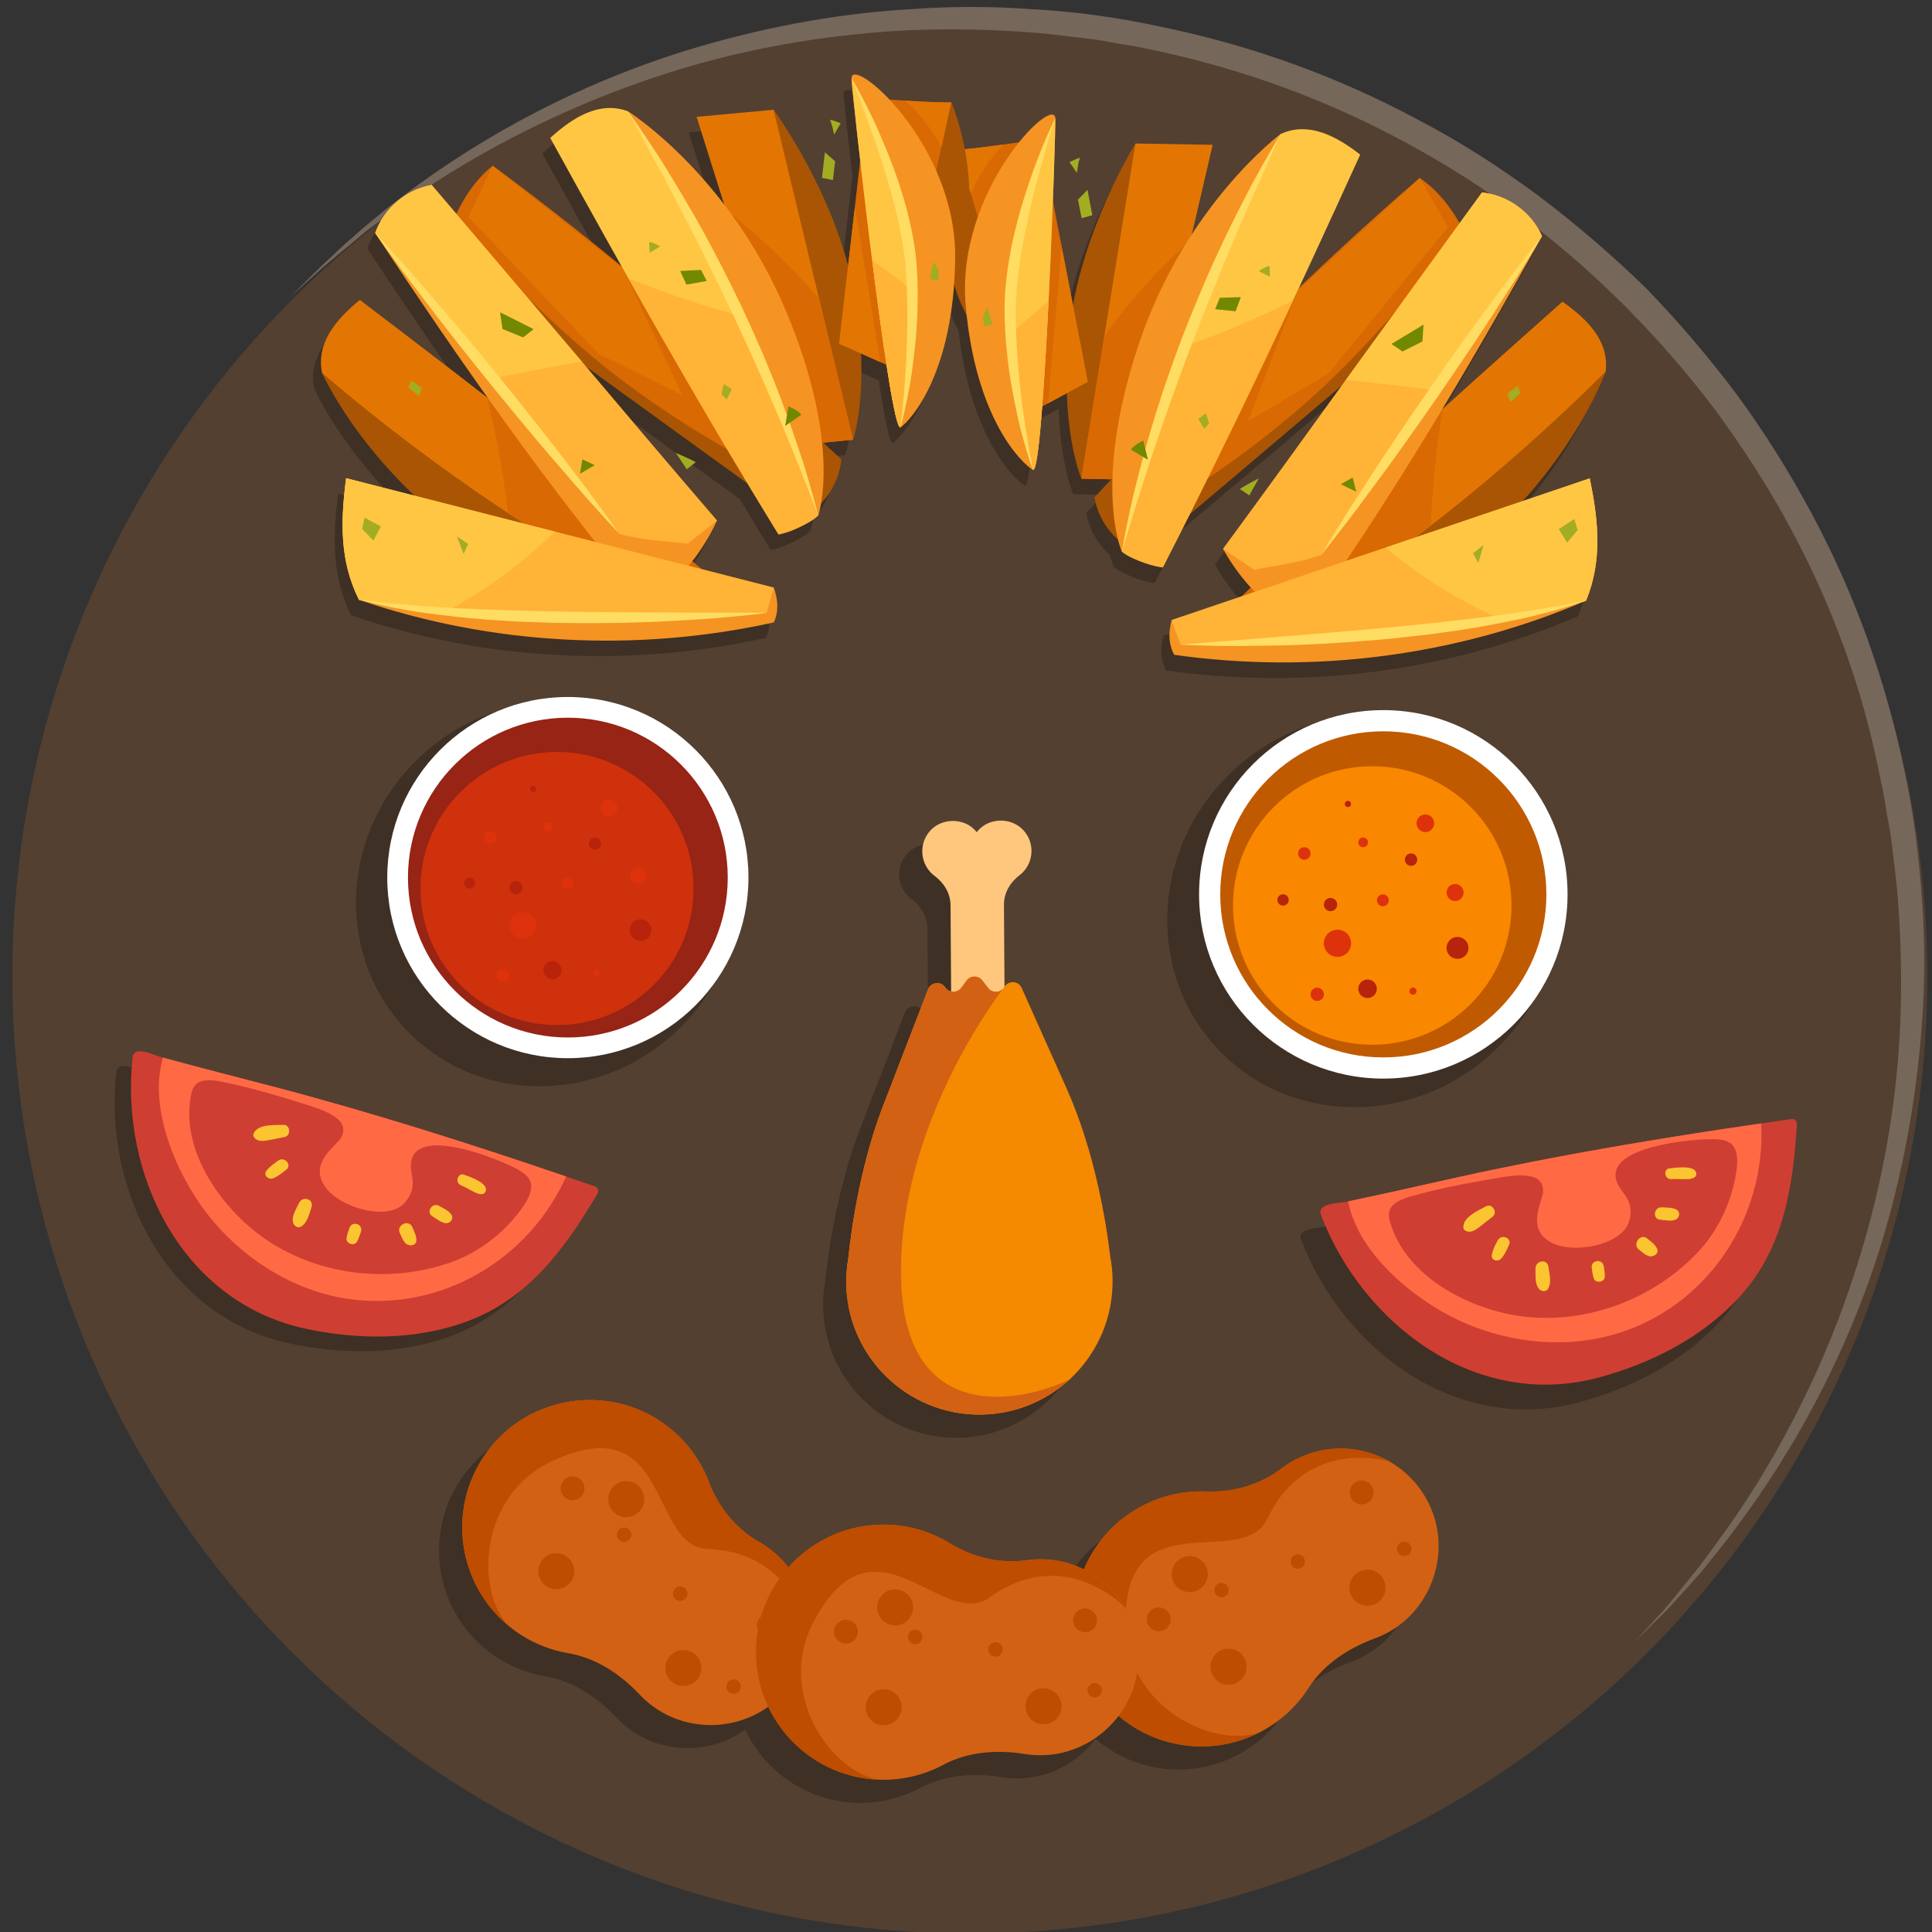 <?xml version="1.0" encoding="UTF-8"?>
<svg xmlns="http://www.w3.org/2000/svg" viewBox="0 0 250 250">
  <rect x="0" y="0" width="250" height="250" fill="#333333" stroke="none"/>
  <defs>
    <style>
      .cls-1 {
        fill: #c05a00;
      }

      .cls-2 {
        fill: #728801;
      }

      .cls-3 {
        fill: #fff;
      }

      .cls-4, .cls-5 {
        opacity: .25;
      }

      .cls-6 {
        fill: #ffb337;
      }

      .cls-7 {
        fill: #ffdc62;
      }

      .cls-8 {
        fill: #aa5504;
      }

      .cls-5 {
        mix-blend-mode: multiply;
      }

      .cls-9 {
        fill: #ffc77d;
      }

      .cls-10 {
        fill: #e37603;
      }

      .cls-11 {
        fill: #f58900;
      }

      .cls-12 {
        isolation: isolate;
      }

      .cls-13 {
        fill: #ff6a45;
      }

      .cls-14 {
        fill: #76675b;
      }

      .cls-15 {
        fill: #d36113;
      }

      .cls-16 {
        fill: #ce310b;
      }

      .cls-17 {
        fill: #534031;
      }

      .cls-18 {
        fill: #a2ad22;
      }

      .cls-19 {
        fill: #be4d00;
      }

      .cls-20 {
        fill: #f59423;
      }

      .cls-21 {
        fill: #dd320b;
      }

      .cls-22 {
        fill: #d96903;
      }

      .cls-23 {
        fill: #b7230b;
      }

      .cls-24 {
        fill: #fbc532;
      }

      .cls-25 {
        fill: #cf3e32;
      }

      .cls-26 {
        fill: #972415;
      }

      .cls-27 {
        fill: #ffc644;
      }

      .cls-28 {
        fill: #f98700;
      }
    </style>
  </defs>
  <g class="cls-12">
    <g id="Ebene_1">
      <g id="Ebene_1-2" data-name="Ebene_1">
        <g id="Ebene_1-2">
          <circle class="cls-17" cx="125.5" cy="126.3" r="123.9"/>
          <path class="cls-14" d="M37.6,38.4l3.1-3.1c1-1,2.3-2.2,3.8-3.6.8-.7,1.6-1.4,2.5-2.2l2.9-2.4c11.5-9.1,24.6-16.1,38.7-20.5,9.4-2.9,19.1-4.8,29-5.4,5.4-.4,10.8-.4,16.1,0,5.6.3,11.2,1.1,16.7,2.3,11.6,2.4,22.7,6.4,33.1,12,5.4,2.8,10.5,6.1,15.4,9.7,4.9,3.7,9.6,7.7,14,12,4.2,4.3,8.2,9,11.8,13.8,3.6,4.9,6.8,10,9.7,15.4,5.6,10.4,9.6,21.6,12,33.2,1.2,5.5,1.9,11.1,2.3,16.7.4,5.4.4,10.8,0,16.1-.7,9.8-2.5,19.6-5.4,29-4.4,14-11.4,27.1-20.5,38.7l-2.4,3c-.8.9-1.5,1.7-2.2,2.5-1.4,1.5-2.5,2.8-3.6,3.8l-3.1,3.1,2.9-3.2c1-1,2.1-2.4,3.4-4l2.1-2.6,2.2-3c3.8-5.1,7.1-10.5,10-16.1,3.8-7.3,6.8-14.9,9.1-22.8,2.7-9.3,4.3-18.9,4.7-28.5.2-5.3.1-10.5-.3-15.8-.2-2.7-.6-5.4-.9-8.1-.2-1.4-.5-2.7-.7-4.1s-.5-2.7-.8-4.1c-2.2-11.2-6.2-22.1-11.7-32.2-2.8-5.2-6-10.1-9.5-14.9-7.2-9.5-15.6-18-25.1-25.1-4.7-3.5-9.7-6.7-14.9-9.5-10.1-5.5-21-9.5-32.2-11.9-1.4-.3-2.7-.6-4.1-.8s-2.7-.5-4.1-.7c-2.7-.3-5.4-.7-8.1-.9-5.2-.4-10.5-.5-15.8-.3-9.7.5-19.2,2-28.5,4.7-7.9,2.3-15.5,5.4-22.7,9.1-5.6,2.9-11,6.2-16.1,10l-3,2.2-2.5,2.1c-1.6,1.3-2.9,2.4-4,3.4l-3.3,3h0Z"/>
        </g>
      </g>
      <g>
        <path class="cls-4" d="M201.19,41.04c-5.39,4.78-10.53,9.38-15.58,13.95,4.5-7.48,8.83-15.03,12.93-22.42-.11-.25-.25-.49-.38-.73-.67-1.23-1.61-2.31-2.75-3.14-1.36-.99-2.96-1.63-4.63-1.79-.97,1.32-1.94,2.66-2.91,3.98-.22-.38-.44-.75-.68-1.11-.11-.17-.23-.34-.34-.51-.19-.28-.39-.55-.6-.82-.22-.29-.45-.56-.68-.83-.12-.13-.23-.27-.35-.39-.33-.35-.67-.69-1.02-1.01-.08-.07-.16-.14-.25-.21-.4-.34-.81-.67-1.24-.96-1.72,1.48-3.45,2.99-5.16,4.53-1.11,1-2.22,2.02-3.33,3.03-.55.51-1.1,1-1.65,1.51-1.48,1.37-2.95,2.76-4.42,4.16-.14.14-.29.27-.43.41-.22.21-.44.41-.66.62,2.62-5.63,5.25-11.34,7.96-17.3-3.12-2.43-6.7-4.32-10.3-2.67,0,0-5.87,4.34-11.49,12.99l2.7-11.59-10-.16s-6.02,9.62-8.08,20.9l-2.6-13.49c.06-1.48.1-2.86.15-4.11,0-.04,0-.07,0-.11,0-.19.01-.37.02-.55,0-.08,0-.16,0-.24,0-.16.01-.32.02-.48,0-.07,0-.14,0-.2,0-.17.01-.34.02-.5,0-.04,0-.07,0-.11,0-.17.01-.35.02-.51,0-.04,0-.09,0-.13,0-.15,0-.31.01-.45,0-.05,0-.11,0-.16,0-.12,0-.25,0-.36,0-.07,0-.14,0-.21,0-.1,0-.19,0-.29,0-.07,0-.13,0-.19,0-.1,0-.2,0-.3,0-.04,0-.08,0-.12,0-.09,0-.19,0-.27,0-.07,0-.13,0-.19,0-.06,0-.12,0-.17,0-.06,0-.11,0-.17,0-.05,0-.11,0-.16,0-.05,0-.09,0-.14,0-.04,0-.09,0-.12,0-.04,0-.07,0-.11s0-.07,0-.11c0-.03,0-.06,0-.09,0-.02,0-.04,0-.06,0-.04,0-.07,0-.09-.12-1.22-2.28.13-4.7,3.15-.62.09-1.3.18-1.99.28h0c-.66.09-1.34.18-1.98.27,0,0,0,0,0,0-.32.04-.63.08-.92.12,0,0-.02,0-.03,0-.3.04-.58.07-.85.1,0,0-.01,0-.02,0-.26.03-.51.06-.74.08-.01,0-.02,0-.03,0-.22.02-.42.04-.59.05-.01,0-.03,0-.04,0-.18.01-.33.02-.45.02,0,0,0,0-.01,0-.12,0-.21,0-.27-.01,0,0-3.92,11.26.94,21.04.08.16.16.3.24.46,1.52,13.74,7.19,19.19,8.57,19.97.4.23.81-3.17,1.2-8.2l3.18-1.73c.23,7.26,1.88,11.06,1.88,11.06l3.89.08c-.73.78-1.47,1.57-2.19,2.34.35,2.1,1.47,4.04,3.06,5.47.26,1.02.49,1.53.49,1.53.39.34,1.01.69,1.7.98,1.98.95,3.59,1.09,3.59,1.09,1.03-2,2.02-3.97,3.01-5.93.16-.32.33-.65.49-.97,6.55-5.51,13.11-11.08,19.67-16.64-5.12,7.09-10.24,14.16-15.37,21.14.97,1.75,2.2,3.47,3.62,5.01-.38.37-.77.74-1.15,1.11-3.04,1.03-6.09,2.06-9.13,3.1h0s0,0,0,0c-.41,1.52-.43,3.12.34,4.49,17.96,2.56,36.63.16,53.29-7.01.27-.65.49-1.3.68-1.95.27-.92.45-1.85.58-2.77.01-.08.02-.17.03-.25.36-2.92.1-5.86-.45-8.91-.11-.64-.24-1.29-.38-1.94h0s0,0,0,0c-2.89.98-5.77,1.96-8.66,2.93,7.89-8.7,10.72-16.74,10.72-16.74.52-3.92-2.34-6.79-5.58-9.06Z"/>
        <g>
          <path class="cls-8" d="M146.93,18.57s-7.2,11.5-8.55,24.09c-1.35,12.6,1.55,19.27,1.55,19.27l7.79-24.96-.78-18.4Z"/>
          <polygon class="cls-10" points="146.93 18.57 156.92 18.74 146.83 62.08 139.92 61.94 146.93 18.57"/>
          <path class="cls-22" d="M154.06,31.05c-4.09,3.71-7.83,7.8-11.14,12.38l-2.99,18.51,6.91.14,7.22-31.03Z"/>
        </g>
        <path class="cls-8" d="M141.62,64.36c.55,3.31,3.01,6.24,6.18,7.34,14.5-12.09,29.06-24.68,43.56-36.77-1.24-4.51-3.78-9.27-7.64-11.9-14.6,12.52-29.02,27.22-42.09,41.32Z"/>
        <path class="cls-22" d="M189.16,29.43c-1.36-2.54-3.17-4.84-5.45-6.39-6.68,5.73-13.32,11.92-19.81,18.3l-17.88,26.52s9.34-4.14,21.61-14.57c12.24-10.41,21.48-23.8,21.53-23.86Z"/>
        <g>
          <path class="cls-20" d="M165.71,17.34s-12.33,9.13-18.38,27.27c-6.05,18.14-2.17,26.76-2.17,26.76l22.18-42.89-1.63-11.13Z"/>
          <path class="cls-27" d="M150.46,73.43c9.38-18.29,17.03-34.71,25.55-53.42-3.12-2.43-6.7-4.32-10.3-2.67-8.92,16.96-16.15,35.38-20.55,54.03,1.06.93,3.83,1.94,5.15,1.45"/>
          <path class="cls-6" d="M153.4,44.79c-3.3,8.72-6.12,17.61-8.23,26.57,2.68,1.84,5.29,2.07,5.29,2.07,6.11-11.92,11.49-23.06,16.86-34.54-4.53,2.23-9.15,4.24-13.92,5.9Z"/>
          <path class="cls-7" d="M165.71,17.34s-1.48,3.31-3.69,8.27c-1.13,2.47-2.33,5.4-3.65,8.52-1.29,3.13-2.65,6.48-3.94,9.85-1.3,3.37-2.52,6.77-3.65,9.96-.55,1.6-1.08,3.15-1.58,4.62-.49,1.47-.96,2.87-1.35,4.16-.81,2.59-1.51,4.74-1.95,6.26-.47,1.52-.73,2.38-.73,2.38,0,0,.17-.89.45-2.45.32-1.55.74-3.79,1.43-6.42.67-2.64,1.49-5.71,2.5-8.96.53-1.62,1.04-3.3,1.65-4.98.58-1.69,1.22-3.39,1.85-5.1,1.33-3.38,2.71-6.74,4.13-9.84,1.41-3.1,2.84-5.94,4.09-8.36,1.23-2.43,2.39-4.39,3.17-5.77.81-1.37,1.27-2.15,1.27-2.15Z"/>
        </g>
        <g>
          <path class="cls-8" d="M207.77,48.09s-5.1,14.47-20.66,25.59c-15.56,11.12-24.94,9.94-24.94,9.94l34.47-33.82,11.12-1.71Z"/>
          <path class="cls-10" d="M158.64,79.17c14.72-14.35,28.17-26.49,43.54-40.13,3.24,2.27,6.1,5.13,5.58,9.06-13.59,13.51-29.06,25.84-45.59,35.53-1.2-.74-2.98-3.09-2.91-4.5"/>
          <path class="cls-22" d="M185.15,67.94c-7.36,5.72-15.03,11.03-22.98,15.68-2.55-2.02-3.53-4.45-3.53-4.45,9.59-9.35,18.66-17.77,28.06-26.27-.8,4.99-1.36,10-1.55,15.04Z"/>
        </g>
        <g>
          <path class="cls-20" d="M199.53,30.57c-1.33-3.08-4.41-5.33-7.76-5.65-11.19,15.2-22.32,30.91-33.51,46.11,2.28,4.08,5.88,8.1,10.27,9.72,11.18-15.65,21.67-33.36,31-50.18Z"/>
          <path class="cls-6" d="M170.99,71.78l28.54-41.22c-1.33-3.08-4.41-5.33-7.76-5.65l-16.75,23.06c-5.58,7.73-11.16,15.45-16.75,23.05l4,2.7c2.87-.54,5.98-.92,8.73-1.94Z"/>
          <path class="cls-27" d="M185.75,50.47l13.78-19.9c-1.33-3.08-4.41-5.33-7.76-5.65l-16.75,23.06c-.29.4-.57.79-.86,1.19,3.87.39,7.72.86,11.59,1.31Z"/>
          <path class="cls-7" d="M170.99,71.78s.4-.67,1.11-1.85c.73-1.16,1.73-2.85,3.01-4.82,1.28-1.97,2.74-4.29,4.38-6.73,1.62-2.45,3.4-5.03,5.17-7.62,1.8-2.57,3.59-5.14,5.31-7.52,1.71-2.39,3.37-4.57,4.76-6.47,1.39-1.89,2.63-3.42,3.46-4.51.86-1.08,1.34-1.69,1.34-1.69,0,0-.4.67-1.11,1.85-.73,1.16-1.73,2.85-3.01,4.82-1.28,1.97-2.74,4.29-4.38,6.73-1.62,2.45-3.4,5.03-5.17,7.62-1.8,2.57-3.59,5.14-5.31,7.52-1.71,2.39-3.37,4.57-4.76,6.47-1.39,1.89-2.63,3.42-3.46,4.52-.86,1.08-1.34,1.69-1.34,1.69Z"/>
        </g>
        <g>
          <path class="cls-8" d="M123.92,19.34s-3.92,11.26.94,21.04c5.3,10.66,9.19,12.67,9.19,12.67l-2.21-17.52-7.91-16.18Z"/>
          <path class="cls-22" d="M123.92,19.34c.83.16,10.78-1.34,10.78-1.34l6.05,31.4-6.71,3.64-10.13-33.71Z"/>
          <path class="cls-10" d="M129.86,18.7c-2.66.37-5.51.72-5.94.64l1.7,5.65c1.05-2.29,2.46-4.52,4.24-6.29Z"/>
          <path class="cls-10" d="M135.64,52.18l5.11-2.78-3.37-17.47c-.6,6.74-1.18,13.49-1.75,20.25Z"/>
        </g>
        <g>
          <path class="cls-20" d="M136.55,15.27c.13,1.3-1.46,46.33-2.88,45.53s-7.43-6.55-8.71-21.29c-1.29-14.74,11.3-27.23,11.6-24.24Z"/>
          <path class="cls-27" d="M136.55,15.27s-6.01,14.56-5.85,25.3c.16,10.74,2.97,20.24,2.97,20.24l.15-.1c1.38-2.26,2.85-44.18,2.73-45.43Z"/>
          <path class="cls-6" d="M135.68,38.93c-1.66,1.42-3.29,2.86-4.89,4.32.52,9.59,2.87,17.56,2.87,17.56l.15-.1c.66-1.09,1.35-11.31,1.87-21.78Z"/>
          <path class="cls-7" d="M136.55,15.27s-.21.7-.59,1.92c-.39,1.21-.87,2.97-1.46,5.07-.6,2.09-1.18,4.57-1.74,7.22-.54,2.65-1.04,5.5-1.23,8.35-.12,1.44-.12,2.82-.08,4.27.05,1.42.11,2.8.21,4.16.21,2.7.47,5.23.8,7.38.61,4.31,1.21,7.17,1.21,7.17,0,0-.27-.68-.65-1.9-.36-1.22-.91-2.97-1.37-5.12-.46-2.15-.97-4.67-1.27-7.4-.14-1.36-.29-2.8-.34-4.24-.06-1.41-.08-2.95.03-4.42.11-1.48.3-2.95.55-4.38.23-1.43.56-2.82.89-4.16.66-2.67,1.49-5.11,2.21-7.18,1.5-4.13,2.84-6.73,2.84-6.73Z"/>
        </g>
        <g>
          <path class="cls-20" d="M205.24,77.72c-16.66,7.17-35.34,9.56-53.29,7.01-.77-1.37-.76-2.97-.34-4.49,18.03-6.11,36.07-12.22,54.1-18.34,1.15,5.5,1.66,10.62-.47,15.82Z"/>
          <path class="cls-6" d="M151.6,80.24l1.16,3.18s33.72-.38,52.47-5.7c2.12-5.21,1.61-10.32.47-15.82-18.03,6.11-36.07,12.22-54.1,18.34Z"/>
          <path class="cls-27" d="M194.19,80.1c3.97-.66,7.74-1.44,11.05-2.37,2.12-5.21,1.61-10.32.47-15.82-8.8,2.98-17.6,5.96-26.4,8.95,4.52,3.82,9.52,6.9,14.88,9.25Z"/>
          <path class="cls-7" d="M152.77,83.42s.83-.07,2.27-.19c1.44-.11,3.5-.27,5.98-.47,2.47-.2,5.35-.43,8.44-.68,3.08-.25,6.37-.52,9.65-.84,3.29-.28,6.56-.65,9.63-.99,1.53-.18,3.02-.36,4.42-.53,1.4-.2,2.73-.39,3.95-.56,1.22-.2,2.34-.38,3.33-.54,1-.14,1.85-.33,2.56-.47,1.42-.27,2.24-.42,2.24-.42,0,0-.79.26-2.17.7-.69.21-1.53.49-2.51.73-.98.25-2.08.56-3.3.82-2.43.51-5.28,1.1-8.36,1.56-1.54.2-3.13.46-4.75.64-1.62.17-3.27.38-4.92.53-3.3.29-6.61.54-9.71.67-3.1.16-6,.17-8.48.21-4.97.03-8.28-.17-8.28-.17Z"/>
        </g>
        <polygon class="cls-10" points="183.72 23.04 187.35 29.39 171.89 48.35 161.5 54.5 167.92 37.61 183.72 23.04"/>
        <g>
          <polygon class="cls-2" points="157.85 38.53 160.56 38.45 159.89 40.28 157.24 40.01 157.85 38.53"/>
          <polygon class="cls-2" points="180.05 44.51 184.2 42.01 184.06 44.19 181.48 45.48 180.05 44.51"/>
          <polygon class="cls-2" points="173.5 62.66 175.03 61.8 175.5 63.63 173.5 62.66"/>
          <path class="cls-2" d="M146.36,58.21c.13-.48,1.58-1.21,1.58-1.21l.6,2.49-2.17-1.28Z"/>
          <polygon class="cls-18" points="139.49 25.83 140.72 24.57 141.35 27.85 139.96 28.23 139.49 25.83"/>
          <polygon class="cls-18" points="195.04 50.96 196.36 49.95 196.76 50.85 195.47 52.01 195.04 50.96"/>
          <polygon class="cls-18" points="190.61 71.61 191.98 70.51 191.3 72.83 190.61 71.61"/>
          <polygon class="cls-18" points="201.7 68.47 203.71 67.17 204.14 68.59 202.79 70.22 201.7 68.47"/>
          <path class="cls-18" d="M160.44,63.28c.32-.29,2.45-1.38,2.45-1.38l-1.23,2.2-1.22-.82Z"/>
          <polygon class="cls-18" points="127.19 40.98 127.77 39.74 128.43 41.95 127.35 42.24 127.19 40.98"/>
          <path class="cls-18" d="M138.4,20.98s1.52-.75,1.34-.49-.39,1.89-.39,1.89l-.95-1.4Z"/>
          <path class="cls-18" d="M162.89,35.09s1.4-.95,1.4-.57c0,.38.02,1.28.02,1.28l-1.42-.71Z"/>
          <polygon class="cls-18" points="155.06 54.21 156.05 53.49 156.45 54.77 155.83 55.49 155.06 54.21"/>
        </g>
      </g>
      <g class="cls-4">
        <path d="M181.96,197.7c-1.15-2.43-2.97-4.32-5.12-5.56,0,0,0,0,0,0,0,0,0,0,0,0-.42-.24-.86-.45-1.3-.65-.12-.05-.23-.09-.35-.14-.33-.13-.66-.25-1-.35-.15-.05-.3-.09-.45-.13-.33-.09-.66-.16-1-.22-.14-.03-.28-.06-.43-.08-.44-.06-.89-.11-1.34-.13-.03,0-.06,0-.09,0-.48-.01-.96,0-1.43.04-.15.01-.3.04-.45.05-.33.04-.67.09-1,.16-.17.03-.35.07-.52.12-.33.08-.65.18-.97.28-.16.05-.31.1-.47.16-.45.17-.89.36-1.33.58-.02,0-.04.01-.05.02-.66.34-1.28.74-1.85,1.17-2.79,2.13-6.24,3.09-9.75,2.96-3.33-.13-6.75.75-9.81,2.79-2.73,1.82-4.77,4.4-5.99,7.3-.12-.06-.25-.12-.37-.18-.14-.06-.28-.12-.42-.17-.31-.13-.63-.25-.95-.35-.17-.05-.34-.1-.51-.15-.32-.09-.65-.16-.98-.23-.16-.03-.32-.07-.49-.09-.47-.07-.95-.12-1.44-.14-.02,0-.04,0-.06,0-.74-.02-1.47.02-2.18.12-3.48.49-6.95-.35-9.95-2.19-2.84-1.74-6.26-2.65-9.92-2.36-3.32.26-6.4,1.54-8.9,3.52-.74.59-1.43,1.25-2.07,1.96-.17-.21-.35-.42-.53-.62-.11-.12-.21-.25-.33-.37-.33-.35-.68-.68-1.06-1-.01-.01-.03-.03-.04-.04-.57-.47-1.18-.89-1.8-1.24-3.06-1.73-5.29-4.53-6.54-7.81-1.19-3.11-3.34-5.92-6.42-7.93-2.79-1.83-6.01-2.7-9.21-2.65-4.1.06-8.17,1.63-11.24,4.62-7.18,6.98-6.54,18.42.97,24.61,2.3,1.9,4.97,3.06,7.71,3.53,3.6.61,6.73,2.69,9.24,5.35.43.45.89.88,1.4,1.28,4.47,3.51,10.79,3.49,15.26.29,2.56,5.41,7.97,9.24,14.37,9.45,2.98.1,5.8-.61,8.26-1.92,3.23-1.72,6.97-1.98,10.58-1.4.61.1,1.24.15,1.88.16,4.12.04,7.88-1.98,10.24-5.11,4.96,4.23,12.17,5.3,18.31,2.11,2.65-1.37,4.76-3.37,6.27-5.71,1.97-3.08,5.12-5.14,8.55-6.4.58-.21,1.16-.48,1.72-.78,5.8-3.18,8.2-10.55,5.36-16.53Z"/>
        <path d="M117.13,184.74c1.48.61,3.06,1.02,4.71,1.2.11.01.22.03.33.04.56.05,1.12.08,1.69.07.57,0,1.14-.04,1.7-.1.24-.03.48-.07.72-.11.31-.05.62-.08.92-.15.32-.06.62-.15.93-.23.21-.06.42-.1.63-.17.36-.11.71-.24,1.07-.37.14-.05.28-.1.42-.16.39-.16.77-.34,1.15-.53.08-.04.17-.08.25-.12.41-.21.81-.44,1.2-.69.04-.03.08-.05.12-.08.41-.26.81-.54,1.2-.84.01,0,.03-.02.04-.03.4-.31.79-.63,1.17-.98,0,0,0,0,0,0h0c3.47-3.18,5.65-7.74,5.61-12.82,0-1.05-.11-2.07-.3-3.06-.54-4.56-1.99-13.5-5.56-21.6l-5.89-13.17c-.4-.96-1.71-1.05-2.25-.17l-.07-10.6c-.01-1.55.82-2.91,2.04-3.85,0,0,0,0,.01,0,1.69-1.33,2-3.75.74-5.47-1.02-1.38-2.78-1.89-4.42-1.39-.84.25-1.44.73-1.89,1.31-.45-.56-1.06-1.04-1.91-1.28-1.65-.47-3.4.06-4.4,1.45-1.24,1.73-.89,4.15.81,5.45,0,0,0,0,.01,0,1.24.92,2.08,2.28,2.1,3.82l.08,11.16s0,0-.01,0c-.28-.07-.55-.23-.73-.49l-.04-.06c-.23-.33-.57-.49-.91-.52-.11-.01-.23,0-.34.02-.23.04-.44.14-.62.29-.18.15-.31.36-.38.62l-5.33,13.81h0s0,0,0,0c-1.01,2.48-1.83,5.02-2.49,7.48-.66,2.46-1.16,4.83-1.55,6.97-.46,2.57-.75,4.81-.92,6.47-.09.5-.15,1-.2,1.51-.04.51-.06,1.03-.06,1.55.05,7.14,4.43,13.24,10.63,15.81Z"/>
      </g>
      <g>
        <path class="cls-15" d="M73.52,213.92c3.6.61,6.73,2.69,9.24,5.35.43.45.89.88,1.4,1.28,5.2,4.09,12.92,3.41,17.31-1.55,4.8-5.41,4.11-13.66-1.41-18.21-.57-.47-1.18-.89-1.8-1.24-3.06-1.73-5.29-4.53-6.54-7.81-1.19-3.11-3.34-5.92-6.42-7.93-6.37-4.17-14.99-3.34-20.45,1.97-7.18,6.98-6.54,18.42.97,24.61,2.3,1.9,4.97,3.06,7.71,3.53Z"/>
        <path class="cls-19" d="M91.56,200.43c11.77.46,13.02,11.49,13.02,11.69.5-4.15-1.05-8.47-4.52-11.33-.57-.47-1.18-.89-1.8-1.24-3.06-1.73-5.29-4.53-6.54-7.81-1.19-3.11-3.34-5.92-6.42-7.93-6.37-4.17-14.99-3.34-20.45,1.97-7.18,6.98-6.54,18.42.97,24.61-4.33-4.47-3.89-16.94,5.67-21.35,15.39-7.1,12.43,11.08,20.07,11.38Z"/>
        <path class="cls-19" d="M99.52,211.87c-.85.02-1.56-.66-1.58-1.51s.66-1.56,1.51-1.58,1.56.66,1.58,1.51-.66,1.56-1.51,1.58Z"/>
        <circle class="cls-19" cx="74.09" cy="192.59" r="1.54"/>
        <path class="cls-19" d="M86.34,214.81c.57-1.15,1.97-1.63,3.12-1.06,1.15.57,1.63,1.97,1.06,3.12-.57,1.15-1.97,1.63-3.12,1.06-1.15-.57-1.63-1.97-1.06-3.12Z"/>
        <path class="cls-19" d="M78.95,192.96c.57-1.15,1.97-1.63,3.12-1.06,1.15.57,1.63,1.97,1.06,3.12-.57,1.15-1.97,1.63-3.12,1.06-1.15-.57-1.63-1.97-1.06-3.12Z"/>
        <path class="cls-19" d="M69.89,202.28c.57-1.15,1.97-1.63,3.12-1.06,1.15.57,1.63,1.97,1.06,3.12-.57,1.15-1.97,1.63-3.12,1.06-1.15-.57-1.63-1.97-1.06-3.12Z"/>
        <path class="cls-19" d="M87.13,206.53c-.17-.49.1-1.02.59-1.19.49-.17,1.02.1,1.19.59.17.49-.1,1.02-.59,1.19s-1.02-.1-1.19-.59Z"/>
        <path class="cls-19" d="M79.87,198.9c-.17-.49.1-1.02.59-1.19.49-.17,1.02.1,1.19.59.17.49-.1,1.02-.59,1.19-.49.17-1.02-.1-1.19-.59Z"/>
        <path class="cls-19" d="M94.04,218.55c-.17-.49.1-1.02.59-1.19.49-.17,1.02.1,1.19.59.17.49-.1,1.02-.59,1.19s-1.02-.1-1.19-.59Z"/>
      </g>
      <g>
        <ellipse class="cls-4" cx="176.41" cy="117.91" rx="25.93" ry="24.79" transform="translate(-31.71 159.27) rotate(-45)"/>
        <circle class="cls-3" cx="179" cy="115.73" r="23.84"/>
        <circle class="cls-1" cx="179" cy="115.73" r="21.1"/>
        <circle class="cls-28" cx="177.57" cy="117.17" r="18.02"/>
        <circle class="cls-21" cx="168.78" cy="110.44" r=".81"/>
        <circle class="cls-21" cx="176.39" cy="109" r=".63"/>
        <circle class="cls-21" cx="173.07" cy="122.06" r="1.76"/>
        <path class="cls-21" d="M189.39,115.49c0,.61-.49,1.1-1.1,1.1s-1.1-.49-1.1-1.1.49-1.1,1.1-1.1,1.1.49,1.1,1.1Z"/>
        <path class="cls-21" d="M171.31,128.66c0,.48-.39.86-.86.86s-.86-.39-.86-.86.39-.86.86-.86.86.39.86.86Z"/>
        <path class="cls-21" d="M183.3,128.25c0,.25-.2.46-.46.46s-.46-.2-.46-.46.2-.46.46-.46.46.2.46.46Z"/>
        <path class="cls-21" d="M185.58,106.53c0,.63-.51,1.14-1.14,1.14s-1.14-.51-1.14-1.14.51-1.14,1.14-1.14,1.14.51,1.14,1.14Z"/>
        <path class="cls-21" d="M179.71,116.5c0,.43-.35.77-.77.77s-.77-.35-.77-.77.35-.77.77-.77.77.35.77.77Z"/>
        <path class="cls-23" d="M183.39,111.24c0,.44-.36.8-.8.8s-.8-.36-.8-.8.36-.81.8-.81.8.36.8.81Z"/>
        <path class="cls-23" d="M166.76,116.45c0,.4-.32.73-.73.73s-.73-.32-.73-.73.32-.73.73-.73.73.32.73.73Z"/>
        <path class="cls-23" d="M173.03,117.05c0,.48-.39.86-.86.86s-.86-.39-.86-.86.39-.86.86-.86.86.39.86.86Z"/>
        <path class="cls-23" d="M178.16,127.95c0,.66-.54,1.2-1.2,1.2s-1.2-.54-1.2-1.2.54-1.2,1.2-1.2,1.2.54,1.2,1.2Z"/>
        <circle class="cls-23" cx="188.6" cy="122.66" r="1.42"/>
        <circle class="cls-23" cx="174.42" cy="104.03" r=".4"/>
      </g>
      <g>
        <path class="cls-15" d="M169.33,218.42c1.97-3.08,5.12-5.14,8.55-6.4.58-.21,1.16-.48,1.72-.78,5.8-3.18,8.2-10.55,5.36-16.53-3.09-6.53-10.96-9.14-17.31-5.84-.66.34-1.28.74-1.85,1.17-2.79,2.13-6.24,3.09-9.75,2.96-3.33-.13-6.75.75-9.81,2.79-6.34,4.23-8.95,12.48-6.2,19.59,3.61,9.34,14.39,13.24,23.02,8.75,2.65-1.37,4.76-3.37,6.27-5.71Z"/>
        <path class="cls-19" d="M163.99,196.54c5.04-10.65,15.67-7.48,15.86-7.4-3.62-2.09-8.21-2.35-12.19-.28-.66.34-1.28.74-1.85,1.17-2.79,2.13-6.24,3.09-9.75,2.96-3.33-.13-6.75.75-9.81,2.79-6.34,4.23-8.95,12.48-6.2,19.59,3.61,9.34,14.39,13.24,23.02,8.75-5.81,2.24-17.11-3.06-17.42-13.59-.5-16.94,15.06-7.09,18.34-14Z"/>
        <path class="cls-19" d="M177.64,193.7c-.32.79-1.22,1.18-2.01.86s-1.18-1.22-.86-2.01,1.22-1.18,2.01-.86,1.18,1.22.86,2.01Z"/>
        <circle class="cls-19" cx="149.94" cy="209.54" r="1.54"/>
        <path class="cls-19" d="M175.18,206.97c-.84-.98-.73-2.45.25-3.29.98-.84,2.45-.73,3.29.25.84.98.73,2.45-.25,3.29-.98.84-2.45.73-3.29-.25Z"/>
        <path class="cls-19" d="M152.18,205.21c-.84-.98-.73-2.45.25-3.29.98-.84,2.45-.73,3.29.25.84.98.73,2.45-.25,3.29-.98.84-2.45.73-3.29-.25Z"/>
        <path class="cls-19" d="M157.2,217.19c-.84-.98-.73-2.45.25-3.29.98-.84,2.45-.73,3.29.25.84.98.73,2.45-.25,3.29-.98.84-2.45.73-3.29-.25Z"/>
        <path class="cls-19" d="M167.86,203c-.52-.04-.9-.49-.86-1,.04-.52.49-.9,1-.86.52.04.9.49.86,1s-.49.9-1,.86Z"/>
        <path class="cls-19" d="M158,206.69c-.52-.04-.9-.49-.86-1,.04-.52.49-.9,1-.86.52.04.9.49.86,1-.04.52-.49.9-1,.86Z"/>
        <path class="cls-19" d="M181.64,201.35c-.52-.04-.9-.49-.86-1,.04-.52.49-.9,1-.86.52.04.9.49.86,1s-.49.9-1,.86Z"/>
      </g>
      <g>
        <path class="cls-15" d="M122.05,228.37c3.23-1.72,6.97-1.98,10.58-1.4.61.1,1.24.15,1.88.16,6.62.06,12.31-5.19,12.77-11.8.5-7.21-5.08-13.33-12.24-13.56-.74-.02-1.47.02-2.18.12-3.48.49-6.95-.35-9.95-2.19-2.84-1.74-6.26-2.65-9.92-2.36-7.6.59-13.91,6.51-14.99,14.05-1.42,9.91,6.07,18.59,15.8,18.9,2.98.1,5.8-.61,8.26-1.92Z"/>
        <path class="cls-19" d="M128.09,206.67c9.6-6.82,17.33,1.14,17.45,1.31-2.14-3.6-6.01-6.06-10.5-6.21-.74-.02-1.47.02-2.18.12-3.48.49-6.95-.35-9.95-2.19-2.84-1.74-6.26-2.65-9.92-2.36-7.6.59-13.91,6.51-14.99,14.05-1.42,9.91,6.07,18.59,15.8,18.9-6.16-.89-13.43-11.04-8.55-20.37,7.86-15.02,16.61,1.19,22.84-3.24Z"/>
        <path class="cls-19" d="M141.38,210.87c-.66.53-1.64.43-2.17-.23s-.43-1.64.23-2.17,1.64-.43,2.17.23.43,1.64-.23,2.17Z"/>
        <circle class="cls-19" cx="109.47" cy="211.14" r="1.54"/>
        <path class="cls-19" d="M132.74,221.24c-.25-1.26.56-2.49,1.83-2.74,1.26-.25,2.49.56,2.74,1.83.25,1.26-.56,2.49-1.83,2.74-1.26.25-2.49-.56-2.74-1.83Z"/>
        <path class="cls-19" d="M113.55,208.45c-.25-1.26.56-2.49,1.83-2.74,1.26-.25,2.49.56,2.74,1.83.25,1.26-.56,2.49-1.83,2.74-1.26.25-2.49-.56-2.74-1.83Z"/>
        <path class="cls-19" d="M112.07,221.37c-.25-1.26.56-2.49,1.83-2.74,1.26-.25,2.49.56,2.74,1.83.25,1.26-.56,2.49-1.83,2.74-1.26.25-2.49-.56-2.74-1.83Z"/>
        <path class="cls-19" d="M128.3,214.21c-.43-.29-.55-.87-.26-1.3.29-.43.87-.55,1.3-.26.43.29.55.87.26,1.3s-.87.55-1.3.26Z"/>
        <path class="cls-19" d="M117.9,212.6c-.43-.29-.55-.87-.26-1.3.29-.43.87-.55,1.3-.26.43.29.55.87.26,1.3-.29.43-.87.55-1.3.26Z"/>
        <path class="cls-19" d="M141.13,219.5c-.43-.29-.55-.87-.26-1.3.29-.43.87-.55,1.3-.26.43.29.55.87.26,1.3s-.87.55-1.3.26Z"/>
      </g>
      <g>
        <path class="cls-9" d="M123.14,137.91l-.14-20.78c-.01-1.55-.86-2.9-2.1-3.82h-.01c-1.7-1.31-2.05-3.73-.81-5.46,1-1.39,2.75-1.92,4.4-1.45.85.24,1.45.72,1.91,1.28.45-.57,1.05-1.05,1.89-1.31,1.64-.49,3.4.02,4.42,1.39,1.27,1.72.95,4.14-.74,5.47,0,0,0,0-.01,0-1.23.94-2.05,2.3-2.04,3.85l.14,20.78-6.9.05Z"/>
        <path class="cls-11" d="M109.5,165.93c.06,9.52,7.83,17.18,17.35,17.12,9.52-.06,17.18-7.83,17.12-17.35,0-1.05-.11-2.07-.3-3.06-.54-4.56-1.99-13.5-5.56-21.6h0l-5.89-13.17c-.4-.97-1.74-1.05-2.26-.15h0c-.45.77-1.54.85-2.09.14l-.78-1c-.52-.66-1.52-.65-2.02.03l-.69.93c-.51.69-1.55.68-2.05-.01l-.04-.06c-.62-.87-1.97-.62-2.25.4l-5.33,13.81h0c-3.23,7.94-4.49,16.48-4.95,20.91-.17,1-.26,2.02-.26,3.06Z"/>
        <path class="cls-15" d="M109.5,165.93c.06,9.52,7.83,17.18,17.35,17.12,4.44-.03,8.47-1.75,11.51-4.53-5.96,2.88-21.59,6.35-21.77-13.65-.17-18.65,11.52-34.72,13.18-36.9-.52.52-1.41.5-1.89-.12l-.78-1c-.52-.66-1.52-.65-2.02.03l-.69.93c-.51.69-1.55.68-2.05-.01l-.04-.06c-.62-.87-1.97-.62-2.25.4l-5.33,13.81h0c-3.23,7.94-4.49,16.48-4.95,20.91-.17,1-.26,2.02-.26,3.06Z"/>
      </g>
      <g>
        <ellipse class="cls-4" cx="70.94" cy="115.69" rx="25.42" ry="24.3" transform="translate(-61.03 84.05) rotate(-45)"/>
        <circle class="cls-3" cx="73.48" cy="113.56" r="23.37"/>
        <circle class="cls-26" cx="73.48" cy="113.56" r="20.69"/>
        <circle class="cls-16" cx="72.08" cy="114.97" r="17.67"/>
        <circle class="cls-21" cx="63.46" cy="108.37" r=".79"/>
        <circle class="cls-21" cx="70.93" cy="106.96" r=".62"/>
        <circle class="cls-21" cx="67.66" cy="119.76" r="1.72"/>
        <path class="cls-21" d="M83.67,113.32c0,.6-.48,1.08-1.08,1.08s-1.08-.48-1.08-1.08.48-1.08,1.08-1.08,1.08.48,1.08,1.08Z"/>
        <path class="cls-21" d="M65.94,126.23c0,.47-.38.85-.85.85s-.85-.38-.85-.85.38-.85.85-.85.85.38.85.85Z"/>
        <path class="cls-21" d="M77.7,125.84c0,.25-.2.45-.45.45s-.45-.2-.45-.45.2-.45.45-.45.45.2.45.45Z"/>
        <path class="cls-21" d="M79.93,104.54c0,.62-.5,1.12-1.12,1.12s-1.12-.5-1.12-1.12.5-1.12,1.12-1.12,1.12.5,1.12,1.12Z"/>
        <path class="cls-21" d="M74.18,114.32c0,.42-.34.76-.76.76s-.76-.34-.76-.76.34-.76.76-.76.76.34.76.76Z"/>
        <path class="cls-23" d="M77.78,109.16c0,.44-.35.79-.79.79s-.79-.35-.79-.79.35-.79.79-.79.79.35.79.79Z"/>
        <path class="cls-23" d="M61.48,114.27c0,.39-.32.71-.71.71s-.71-.32-.71-.71.32-.71.71-.71.71.32.71.71Z"/>
        <path class="cls-23" d="M67.63,114.85c0,.47-.38.85-.85.85s-.85-.38-.85-.85.38-.85.85-.85.85.38.85.85Z"/>
        <path class="cls-23" d="M72.66,125.54c0,.65-.53,1.17-1.17,1.17s-1.17-.53-1.17-1.17.53-1.17,1.17-1.17,1.17.53,1.17,1.17Z"/>
        <circle class="cls-23" cx="82.89" cy="120.35" r="1.39"/>
        <circle class="cls-23" cx="68.99" cy="102.09" r=".4"/>
      </g>
      <g>
        <path class="cls-4" d="M122.09,15.21s-.06.01-.11.02c-.01,0-.03,0-.05,0-.03,0-.07,0-.11,0-.02,0-.05,0-.08,0-.04,0-.08,0-.13,0-.03,0-.07,0-.1,0-.05,0-.1,0-.15,0-.04,0-.09,0-.13,0-.05,0-.1,0-.16,0-.04,0-.09,0-.14,0-.06,0-.13,0-.2,0-.04,0-.09,0-.13,0-.08,0-.15,0-.23,0-.04,0-.09,0-.13,0-.09,0-.18,0-.27,0-.04,0-.08,0-.12,0-.1,0-.2,0-.31-.01-.03,0-.06,0-.09,0-.27-.01-.56-.02-.85-.04,0,0,0,0,0,0-.79-.04-1.64-.09-2.48-.14h0c-.7-.04-1.38-.09-2-.13-2.65-2.82-4.9-4-4.93-2.78,0,.02,0,.05,0,.09,0,0,0,.02,0,.02,0,.04,0,.08,0,.13,0,.02,0,.04,0,.06,0,.05,0,.09.01.15,0,.02,0,.05,0,.08,0,.06,0,.11.02.18,0,.05,0,.1.01.15,0,.05,0,.11.02.17,0,.05.01.11.02.17,0,.07.01.13.02.2,0,.06.01.12.02.19,0,.07.01.15.02.23,0,.08.02.16.02.25,0,.07.01.13.02.2.01.12.02.24.04.36,0,.04,0,.08.01.13.01.12.02.24.04.36,0,.07.01.14.02.21.01.12.03.24.04.36,0,.08.02.16.03.25.01.11.02.23.04.35,0,.08.02.17.03.25.02.16.03.32.05.49,0,.05,0,.09.01.14.02.18.04.36.06.54,0,.06.01.11.02.17.02.2.04.4.07.6,0,.03,0,.06.01.1.03.23.05.46.08.7,0,0,0,0,0,.01.12,1.05.24,2.18.38,3.37l-1.56,13.65c-2.92-11.09-9.65-20.22-9.65-20.22l-9.96.92,3.57,11.35c-6.27-8.19-12.45-12.08-12.45-12.08-3.71-1.37-7.14.78-10.07,3.45,3.16,5.73,6.21,11.23,9.25,16.64-.23-.19-.47-.38-.7-.57-.15-.13-.31-.25-.46-.38-1.57-1.28-3.14-2.56-4.72-3.81-.58-.46-1.17-.91-1.75-1.37-1.19-.93-2.38-1.87-3.57-2.78-1.83-1.4-3.66-2.78-5.49-4.12-.41.32-.79.68-1.16,1.05-.08.08-.16.15-.23.23-.33.34-.64.71-.94,1.08-.11.14-.21.28-.32.42-.21.29-.42.58-.62.89-.18.28-.36.57-.53.86-.1.18-.21.36-.31.54-.21.38-.4.76-.59,1.16-1.07-1.25-2.14-2.51-3.2-3.75-.41.07-.82.17-1.22.3-.8.26-1.56.62-2.26,1.08-.35.23-.69.48-1.01.75-.64.54-1.21,1.17-1.68,1.86-.48.69-.86,1.44-1.13,2.23,4.65,7.05,9.54,14.25,14.6,21.37-5.39-4.17-10.86-8.36-16.6-12.72-3.06,2.51-5.69,5.58-4.88,9.46,0,0,3.44,7.8,11.97,15.88-2.95-.76-5.9-1.51-8.86-2.27h0s0,0,0,0c-.18,1.39-.32,2.76-.4,4.1-.02.34-.03.67-.04,1-.06,2.26.1,4.45.63,6.61.1.39.2.79.33,1.18.1.32.21.63.33.95.24.63.51,1.26.82,1.89,17.16,5.88,35.96,6.84,53.67,2.92.67-1.42.53-3.02,0-4.5h0c-3.11-.8-6.23-1.59-9.34-2.39-.41-.34-.82-.68-1.23-1.02,1.29-1.64,2.39-3.45,3.23-5.27-5.65-6.56-11.29-13.23-16.93-19.9,6.96,5.05,13.93,10.1,20.88,15.1.18.31.38.62.56.93,1.13,1.88,2.28,3.77,3.45,5.68,0,0,1.59-.27,3.5-1.36.67-.34,1.26-.73,1.62-1.11,0,0,.19-.52.37-1.56,1.47-1.54,2.44-3.56,2.63-5.69-.78-.72-1.58-1.45-2.36-2.17l3.88-.38s1.35-3.91,1.03-11.17l3.31,1.48c.77,4.98,1.44,8.34,1.82,8.08,1.32-.88,6.55-6.74,7.02-20.56.07-.16.13-.31.2-.48,4.1-10.12-.67-21.05-.67-21.05Z"/>
        <g>
          <path class="cls-8" d="M100.1,14.2s8.06,10.92,10.36,23.37c2.31,12.46-.07,19.33-.07,19.33l-9.67-24.3-.62-18.41Z"/>
          <polygon class="cls-10" points="100.1 14.2 90.14 15.12 103.5 57.57 110.38 56.9 100.1 14.2"/>
          <path class="cls-22" d="M93.94,27.18c4.36,3.39,8.4,7.18,12.06,11.49l4.39,18.23-6.88.67-9.57-30.39Z"/>
        </g>
        <path class="cls-8" d="M108.87,59.45c-.3,3.34-2.53,6.45-5.6,7.79-15.38-10.95-30.86-22.39-46.23-33.34.89-4.59,3.06-9.53,6.72-12.44,15.51,11.37,31.01,24.93,45.12,37.99Z"/>
        <path class="cls-22" d="M58.81,28.24c1.16-2.64,2.79-5.07,4.95-6.78,7.1,5.2,14.19,10.88,21.15,16.74l19.85,25.08s-9.63-3.42-22.66-12.88c-13-9.44-23.23-22.09-23.28-22.15Z"/>
        <g>
          <path class="cls-20" d="M81.27,14.4s12.99,8.16,20.41,25.79c7.42,17.63,4.2,26.52,4.2,26.52l-25.39-41.08.78-11.22Z"/>
          <path class="cls-27" d="M100.75,69.17c-10.75-17.52-19.63-33.31-29.55-51.32,2.93-2.66,6.35-4.82,10.06-3.45,10.18,16.23,18.8,34.04,24.61,52.3-.99,1.01-3.67,2.23-5.03,1.84"/>
          <path class="cls-6" d="M95.64,40.83c3.95,8.44,7.44,17.09,10.23,25.87-2.53,2.04-5.12,2.47-5.12,2.47-7-11.42-13.22-22.12-19.44-33.16,4.69,1.88,9.45,3.53,14.33,4.82Z"/>
          <path class="cls-7" d="M81.27,14.4s1.72,3.19,4.31,7.97c1.31,2.37,2.73,5.2,4.29,8.21,1.53,3.02,3.14,6.26,4.68,9.52,1.55,3.26,3.03,6.55,4.4,9.65.67,1.56,1.32,3.06,1.93,4.48.6,1.43,1.17,2.79,1.67,4.05,1.01,2.52,1.87,4.61,2.42,6.1.58,1.48.91,2.32.91,2.32,0,0-.23-.88-.64-2.41-.44-1.52-1.03-3.72-1.92-6.29-.87-2.58-1.92-5.58-3.18-8.75-.65-1.57-1.29-3.21-2.03-4.84-.71-1.64-1.48-3.29-2.24-4.94-1.58-3.27-3.22-6.51-4.86-9.5-1.65-2.98-3.29-5.7-4.71-8.02-1.41-2.32-2.72-4.19-3.6-5.51-.91-1.3-1.43-2.04-1.43-2.04Z"/>
        </g>
        <g>
          <path class="cls-8" d="M41.68,48.27s6.18,14.04,22.54,23.94c16.36,9.9,25.62,8.01,25.62,8.01l-36.95-31.09-11.22-.86Z"/>
          <path class="cls-10" d="M93.03,75.51c-15.77-13.18-30.1-24.27-46.47-36.7-3.06,2.51-5.69,5.58-4.88,9.46,14.58,12.43,30.95,23.55,48.17,31.95,1.14-.83,2.74-3.3,2.55-4.71"/>
          <path class="cls-22" d="M65.74,66.33c7.78,5.14,15.83,9.85,24.1,13.89,2.38-2.21,3.18-4.71,3.18-4.71-10.28-8.59-19.96-16.29-29.98-24.06,1.17,4.91,2.12,9.86,2.69,14.88Z"/>
        </g>
        <g>
          <path class="cls-20" d="M48.56,30.17c1.09-3.18,4-5.66,7.3-6.23,12.31,14.31,24.61,29.12,36.92,43.42-1.96,4.25-5.25,8.52-9.49,10.48-12.34-14.75-24.15-31.62-34.73-47.67Z"/>
          <path class="cls-6" d="M80.15,69.09l-31.6-38.92c1.09-3.18,4-5.66,7.3-6.23l18.46,21.71c6.15,7.28,12.31,14.56,18.46,21.71l-3.78,2.99c-2.9-.32-6.03-.46-8.85-1.27Z"/>
          <path class="cls-27" d="M63.81,48.96l-15.26-18.79c1.09-3.18,4-5.66,7.3-6.23l18.46,21.71c.32.37.63.75.95,1.12-3.82.68-7.64,1.45-11.46,2.19Z"/>
          <path class="cls-7" d="M80.15,69.09s-.45-.64-1.25-1.76c-.82-1.1-1.94-2.71-3.37-4.58-1.43-1.87-3.06-4.07-4.88-6.38-1.8-2.32-3.77-4.76-5.73-7.2-1.99-2.42-3.97-4.85-5.87-7.09-1.89-2.25-3.71-4.3-5.24-6.09-1.53-1.78-2.88-3.21-3.79-4.24-.93-1.01-1.47-1.58-1.47-1.58,0,0,.45.64,1.25,1.76.82,1.1,1.94,2.71,3.37,4.58,1.43,1.87,3.06,4.07,4.88,6.38,1.8,2.32,3.77,4.76,5.73,7.2,1.99,2.42,3.97,4.85,5.87,7.09,1.89,2.25,3.71,4.3,5.24,6.09,1.53,1.78,2.88,3.21,3.79,4.24.93,1.01,1.47,1.58,1.47,1.58Z"/>
        </g>
        <g>
          <path class="cls-8" d="M123.09,13.21s4.77,10.93.67,21.05c-4.47,11.03-8.19,13.33-8.19,13.33l.87-17.64,6.66-16.74Z"/>
          <path class="cls-22" d="M123.09,13.21c-.82.22-10.86-.51-10.86-.51l-3.64,31.77,6.97,3.12,7.53-34.38Z"/>
          <path class="cls-10" d="M117.12,13.03c2.68.16,5.55.3,5.97.19l-1.26,5.76c-1.22-2.2-2.8-4.32-4.71-5.95Z"/>
          <path class="cls-10" d="M113.9,46.85l-5.31-2.38,2.03-17.67c1.11,6.68,2.21,13.36,3.28,20.05Z"/>
        </g>
        <g>
          <path class="cls-20" d="M110.19,10.12c-.03,1.3,4.99,46.09,6.34,45.18s6.91-7.1,7.07-21.89c.16-14.79-13.34-26.29-13.41-23.29Z"/>
          <path class="cls-27" d="M110.19,10.12s7.11,14.06,7.76,24.78c.66,10.72-1.42,20.4-1.42,20.4l-.16-.09c-1.55-2.15-6.21-43.84-6.18-45.09Z"/>
          <path class="cls-6" d="M112.86,33.64c1.76,1.29,3.5,2.6,5.2,3.93.21,9.6-1.53,17.73-1.53,17.73l-.16-.09c-.74-1.03-2.2-11.17-3.52-21.58Z"/>
          <path class="cls-7" d="M110.19,10.12s.27.68.73,1.87c.48,1.18,1.09,2.9,1.84,4.94.75,2.04,1.52,4.46,2.29,7.06.74,2.6,1.46,5.4,1.86,8.23.23,1.42.34,2.8.4,4.25.06,1.42.1,2.8.1,4.16,0,2.71-.07,5.25-.23,7.42-.28,4.34-.66,7.24-.66,7.24,0,0,.22-.7.5-1.95.27-1.25.68-3.04.98-5.21.29-2.17.61-4.73.7-7.48.04-1.37.08-2.81.02-4.25-.05-1.41-.14-2.94-.36-4.4-.22-1.47-.53-2.92-.88-4.32-.34-1.41-.78-2.77-1.2-4.08-.86-2.62-1.88-4.98-2.75-6.99-1.81-4-3.34-6.5-3.34-6.5Z"/>
        </g>
        <g>
          <path class="cls-20" d="M46.46,77.62c17.16,5.88,35.96,6.84,53.67,2.92.67-1.42.53-3.02,0-4.5-18.45-4.72-36.89-9.44-55.34-14.16-.72,5.58-.85,10.71,1.67,15.74Z"/>
          <path class="cls-6" d="M100.13,76.04l-.92,3.26s-33.65,2.19-52.76-1.68c-2.52-5.03-2.39-10.17-1.67-15.74,18.45,4.72,36.89,9.44,55.34,14.16Z"/>
          <path class="cls-27" d="M57.66,79.14c-4.01-.35-7.83-.84-11.2-1.52-2.52-5.03-2.39-10.17-1.67-15.74,9,2.3,18,4.61,27,6.91-4.22,4.15-8.97,7.61-14.13,10.36Z"/>
          <path class="cls-7" d="M99.21,79.3s-.83,0-2.28-.02c-1.45,0-3.51,0-5.99-.01-2.48-.01-5.37-.02-8.46-.04-3.09-.02-6.39-.03-9.69-.1-3.3-.03-6.59-.15-9.68-.25-1.54-.07-3.04-.13-4.45-.19-1.41-.09-2.75-.18-3.98-.26-1.23-.1-2.36-.2-3.36-.29-1.01-.06-1.87-.19-2.59-.27-1.44-.16-2.26-.25-2.26-.25,0,0,.81.19,2.21.53.71.16,1.57.37,2.56.54.99.18,2.12.4,3.35.57,2.47.33,5.35.7,8.45.92,1.55.09,3.15.23,4.78.28,1.63.05,3.29.13,4.94.15,3.31.04,6.63.03,9.73-.07,3.1-.08,6-.29,8.48-.43,4.96-.35,8.24-.8,8.24-.8Z"/>
        </g>
        <polygon class="cls-10" points="63.75 21.46 60.61 28.06 77.47 45.79 88.3 51.13 80.61 34.78 63.75 21.46"/>
        <g>
          <polygon class="cls-2" points="90.72 34.93 88.02 35.06 88.82 36.83 91.45 36.36 90.72 34.93"/>
          <polygon class="cls-2" points="69.05 42.59 64.71 40.41 65.02 42.57 67.69 43.66 69.05 42.59"/>
          <polygon class="cls-2" points="76.96 60.19 75.36 59.44 75.04 61.31 76.96 60.19"/>
          <path class="cls-2" d="M103.68,53.67c-.17-.47-1.66-1.09-1.66-1.09l-.41,2.53,2.07-1.44Z"/>
          <polygon class="cls-18" points="108.06 20.87 106.74 19.71 106.36 23.02 107.78 23.3 108.06 20.87"/>
          <polygon class="cls-18" points="54.58 50.16 53.2 49.25 52.86 50.18 54.23 51.24 54.58 50.16"/>
          <polygon class="cls-18" points="60.58 70.4 59.13 69.41 59.99 71.68 60.58 70.4"/>
          <polygon class="cls-18" points="49.28 68.12 47.18 66.98 46.86 68.43 48.32 69.95 49.28 68.12"/>
          <path class="cls-18" d="M90.02,59.81c-.34-.26-2.55-1.19-2.55-1.19l1.4,2.1,1.15-.91Z"/>
          <polygon class="cls-18" points="121.48 35.04 120.8 33.84 120.32 36.1 121.41 36.3 121.48 35.04"/>
          <path class="cls-18" d="M108.78,15.95s-1.57-.63-1.37-.38.53,1.85.53,1.85l.84-1.47Z"/>
          <path class="cls-18" d="M85.44,31.89s-1.47-.84-1.44-.47c.03.38.08,1.28.08,1.28l1.36-.81Z"/>
          <polygon class="cls-18" points="94.7 50.35 93.66 49.71 93.36 51.02 94.03 51.69 94.7 50.35"/>
        </g>
      </g>
      <g>
        <path class="cls-5" d="M229.24,148.01c-14.35,2.02-28.71,4.35-42.86,7.46-4.91,1.08-9.81,2.22-14.74,3.24-.91.19-3.86.16-3.27,1.7,5.4,14.16,20.05,25.29,35.91,21.05,6.79-1.81,13.52-5.22,18.33-10.53,5.65-6.24,6.83-14.1,7.35-22.23.03-.41-.29-.76-.72-.7Z"/>
        <path class="cls-25" d="M231.8,144.81c-14.35,2.02-28.71,4.35-42.86,7.46-4.91,1.08-9.81,2.22-14.74,3.24-.91.19-3.86.16-3.27,1.7,5.4,14.16,20.05,25.29,35.91,21.05,6.79-1.81,13.52-5.22,18.33-10.53,5.65-6.24,6.83-14.1,7.35-22.23.03-.41-.29-.76-.72-.7Z"/>
        <path class="cls-13" d="M188.66,170.8c6.61,3.1,14.5,3.89,21.45,1.48,11.46-3.97,18.4-15.28,17.79-26.91-13.05,1.89-26.1,4.07-38.97,6.9-4.83,1.06-9.64,2.18-14.48,3.18,1.27,6.75,8.51,12.67,14.21,15.34Z"/>
        <path class="cls-25" d="M223.69,147.79c-.56-.3-1.22-.36-1.86-.38-2.27-.09-14.83.85-12.5,5.8.26.55.66,1.01,1,1.51.5.73.73,1.49.66,2.36-.04.54-.17,1.09-.44,1.56-1.34,2.28-5.24,3.03-7.62,2.76-.9-.1-1.81-.34-2.57-.84-2.15-1.41-1.49-3.6-.83-5.65.41-1.26-.03-2.38-1.41-2.68-1.34-.3-2.84-.05-4.17.17-3.8.64-7.6,1.34-11.31,2.39-1.6.45-3.35,1.14-2.83,3.1,1.98,7.5,10.84,11.8,17.68,12.51,7.91.83,16.2-2.2,21.95-8.09.72-.74,1.39-1.54,1.98-2.4,1.81-2.65,3.06-5.91,3.35-9.12.09-1-.02-2.39-.98-2.95-.03-.02-.05-.03-.08-.04Z"/>
        <path class="cls-24" d="M192.3,156.09c-1.02.57-3.01,1.37-2.94,2.77.01.27.27.43.5.49.65.17,1.21-.3,1.7-.67.53-.4,1.04-.83,1.57-1.23.71-.53-.02-1.8-.82-1.35Z"/>
        <path class="cls-24" d="M193.79,160.52c-.32.62-.63,1.18-.75,1.88-.12.72.78.92,1.19.48.48-.51.73-1.14,1.03-1.77.44-.93-1.01-1.48-1.46-.59Z"/>
        <path class="cls-24" d="M200.37,163.93c-.15-1.1-1.72-.82-1.68.25.03.82-.11,1.98.48,2.63.29.31.87.39,1.13-.02.52-.82.19-1.95.06-2.86Z"/>
        <path class="cls-24" d="M207.51,163.82c-.16-.99-1.67-.77-1.54.23.06.47.11.92.26,1.37.23.69,1.4.52,1.43-.21.02-.48-.07-.92-.14-1.39Z"/>
        <path class="cls-24" d="M214.4,161.52c-.28-.53-.79-.87-1.24-1.25-.88-.74-2,.74-1.07,1.44.4.3.81.71,1.31.84.58.15,1.36-.37,1-1.03Z"/>
        <path class="cls-24" d="M216.83,156.47c-.55-.24-1.21-.2-1.8-.24-1.03-.07-1.24,1.52-.2,1.6.58.05,1.26.2,1.83.05.68-.18.89-1.1.17-1.41Z"/>
        <path class="cls-24" d="M216.08,151.17c-.92.09-.7,1.47.21,1.41.69-.05,1.38.02,2.07,0,.44-.01,1.18-.13,1.14-.72-.08-1.16-2.71-.75-3.42-.68Z"/>
      </g>
      <g>
        <path class="cls-5" d="M74.88,155.42c-13.69-4.74-27.54-9.22-41.55-12.89-4.86-1.28-9.75-2.5-14.59-3.83-.9-.25-3.51-1.61-3.69.03-1.65,15.07,6.32,31.64,22.37,35.1,6.87,1.48,14.42,1.52,21.11-1.02,7.87-2.98,12.5-9.44,16.67-16.43.21-.35.09-.81-.32-.95Z"/>
        <path class="cls-25" d="M76.99,153.52c-13.69-4.74-27.54-9.22-41.55-12.89-4.86-1.28-9.75-2.5-14.59-3.83-.9-.25-3.51-1.61-3.69.03-1.65,15.07,6.32,31.64,22.37,35.1,6.87,1.48,14.42,1.52,21.11-1.02,7.87-2.98,12.5-9.44,16.67-16.43.21-.35.09-.81-.32-.95Z"/>
        <path class="cls-13" d="M26.75,156.99c4.47,5.77,11.13,10.07,18.41,11.1,12.01,1.69,23.34-5.21,28.1-15.85-12.48-4.26-25.08-8.27-37.83-11.62-4.78-1.25-9.58-2.46-14.34-3.77-1.95,6.59,1.8,15.16,5.66,20.13Z"/>
        <path class="cls-25" d="M68.42,152.48c-.36-.52-.93-.87-1.48-1.19-1.98-1.12-13.59-6-13.77-.54-.02.6.12,1.2.2,1.8.11.87-.03,1.65-.49,2.4-.29.46-.64.9-1.1,1.19-2.23,1.42-6.05.3-8.04-1.02-.76-.5-1.45-1.13-1.9-1.92-1.27-2.24.31-3.88,1.84-5.41.93-.93,1.06-2.13-.03-3.03-1.06-.87-2.5-1.34-3.79-1.75-3.67-1.16-7.38-2.27-11.16-3.03-1.63-.33-3.5-.51-3.93,1.47-1.65,7.58,4.27,15.44,10.03,19.2,6.66,4.34,15.42,5.43,23.22,2.81.98-.33,1.94-.74,2.85-1.23,2.82-1.53,5.42-3.87,7.13-6.59.54-.85,1.08-2.14.47-3.08-.02-.03-.03-.05-.05-.08Z"/>
        <path class="cls-24" d="M36.69,145.56c-1.17.04-3.31-.15-3.88,1.12-.11.25.04.5.22.66.5.44,1.21.28,1.81.18.65-.11,1.3-.27,1.96-.38.87-.14.8-1.61-.11-1.58Z"/>
        <path class="cls-24" d="M36,150.18c-.57.41-1.1.76-1.53,1.33-.44.58.28,1.18.84.97.66-.24,1.17-.69,1.72-1.11.82-.62-.22-1.78-1.03-1.19Z"/>
        <path class="cls-24" d="M40.3,156.21c.37-1.05-1.15-1.51-1.6-.55-.35.74-1,1.71-.77,2.56.11.41.59.75,1.02.5.84-.49,1.06-1.65,1.36-2.51Z"/>
        <path class="cls-24" d="M46.71,159.37c.31-.96-1.14-1.45-1.48-.5-.16.45-.32.87-.39,1.34-.11.72,1.01,1.1,1.36.46.23-.42.36-.85.51-1.3Z"/>
        <path class="cls-24" d="M53.88,160.46c0-.6-.3-1.13-.53-1.68-.45-1.06-2.12-.25-1.61.79.22.45.4,1.01.78,1.35.45.4,1.38.29,1.36-.46Z"/>
        <path class="cls-24" d="M58.35,157.08c-.38-.46-.99-.73-1.5-1.03-.89-.53-1.79.79-.91,1.33.5.31,1.03.75,1.61.88.68.15,1.29-.57.79-1.18Z"/>
        <path class="cls-24" d="M60.1,152.02c-.86-.34-1.3.99-.46,1.35.64.27,1.22.64,1.85.94.4.19,1.11.43,1.34-.13.46-1.07-2.07-1.91-2.73-2.16Z"/>
      </g>
    </g>
  </g>
</svg>